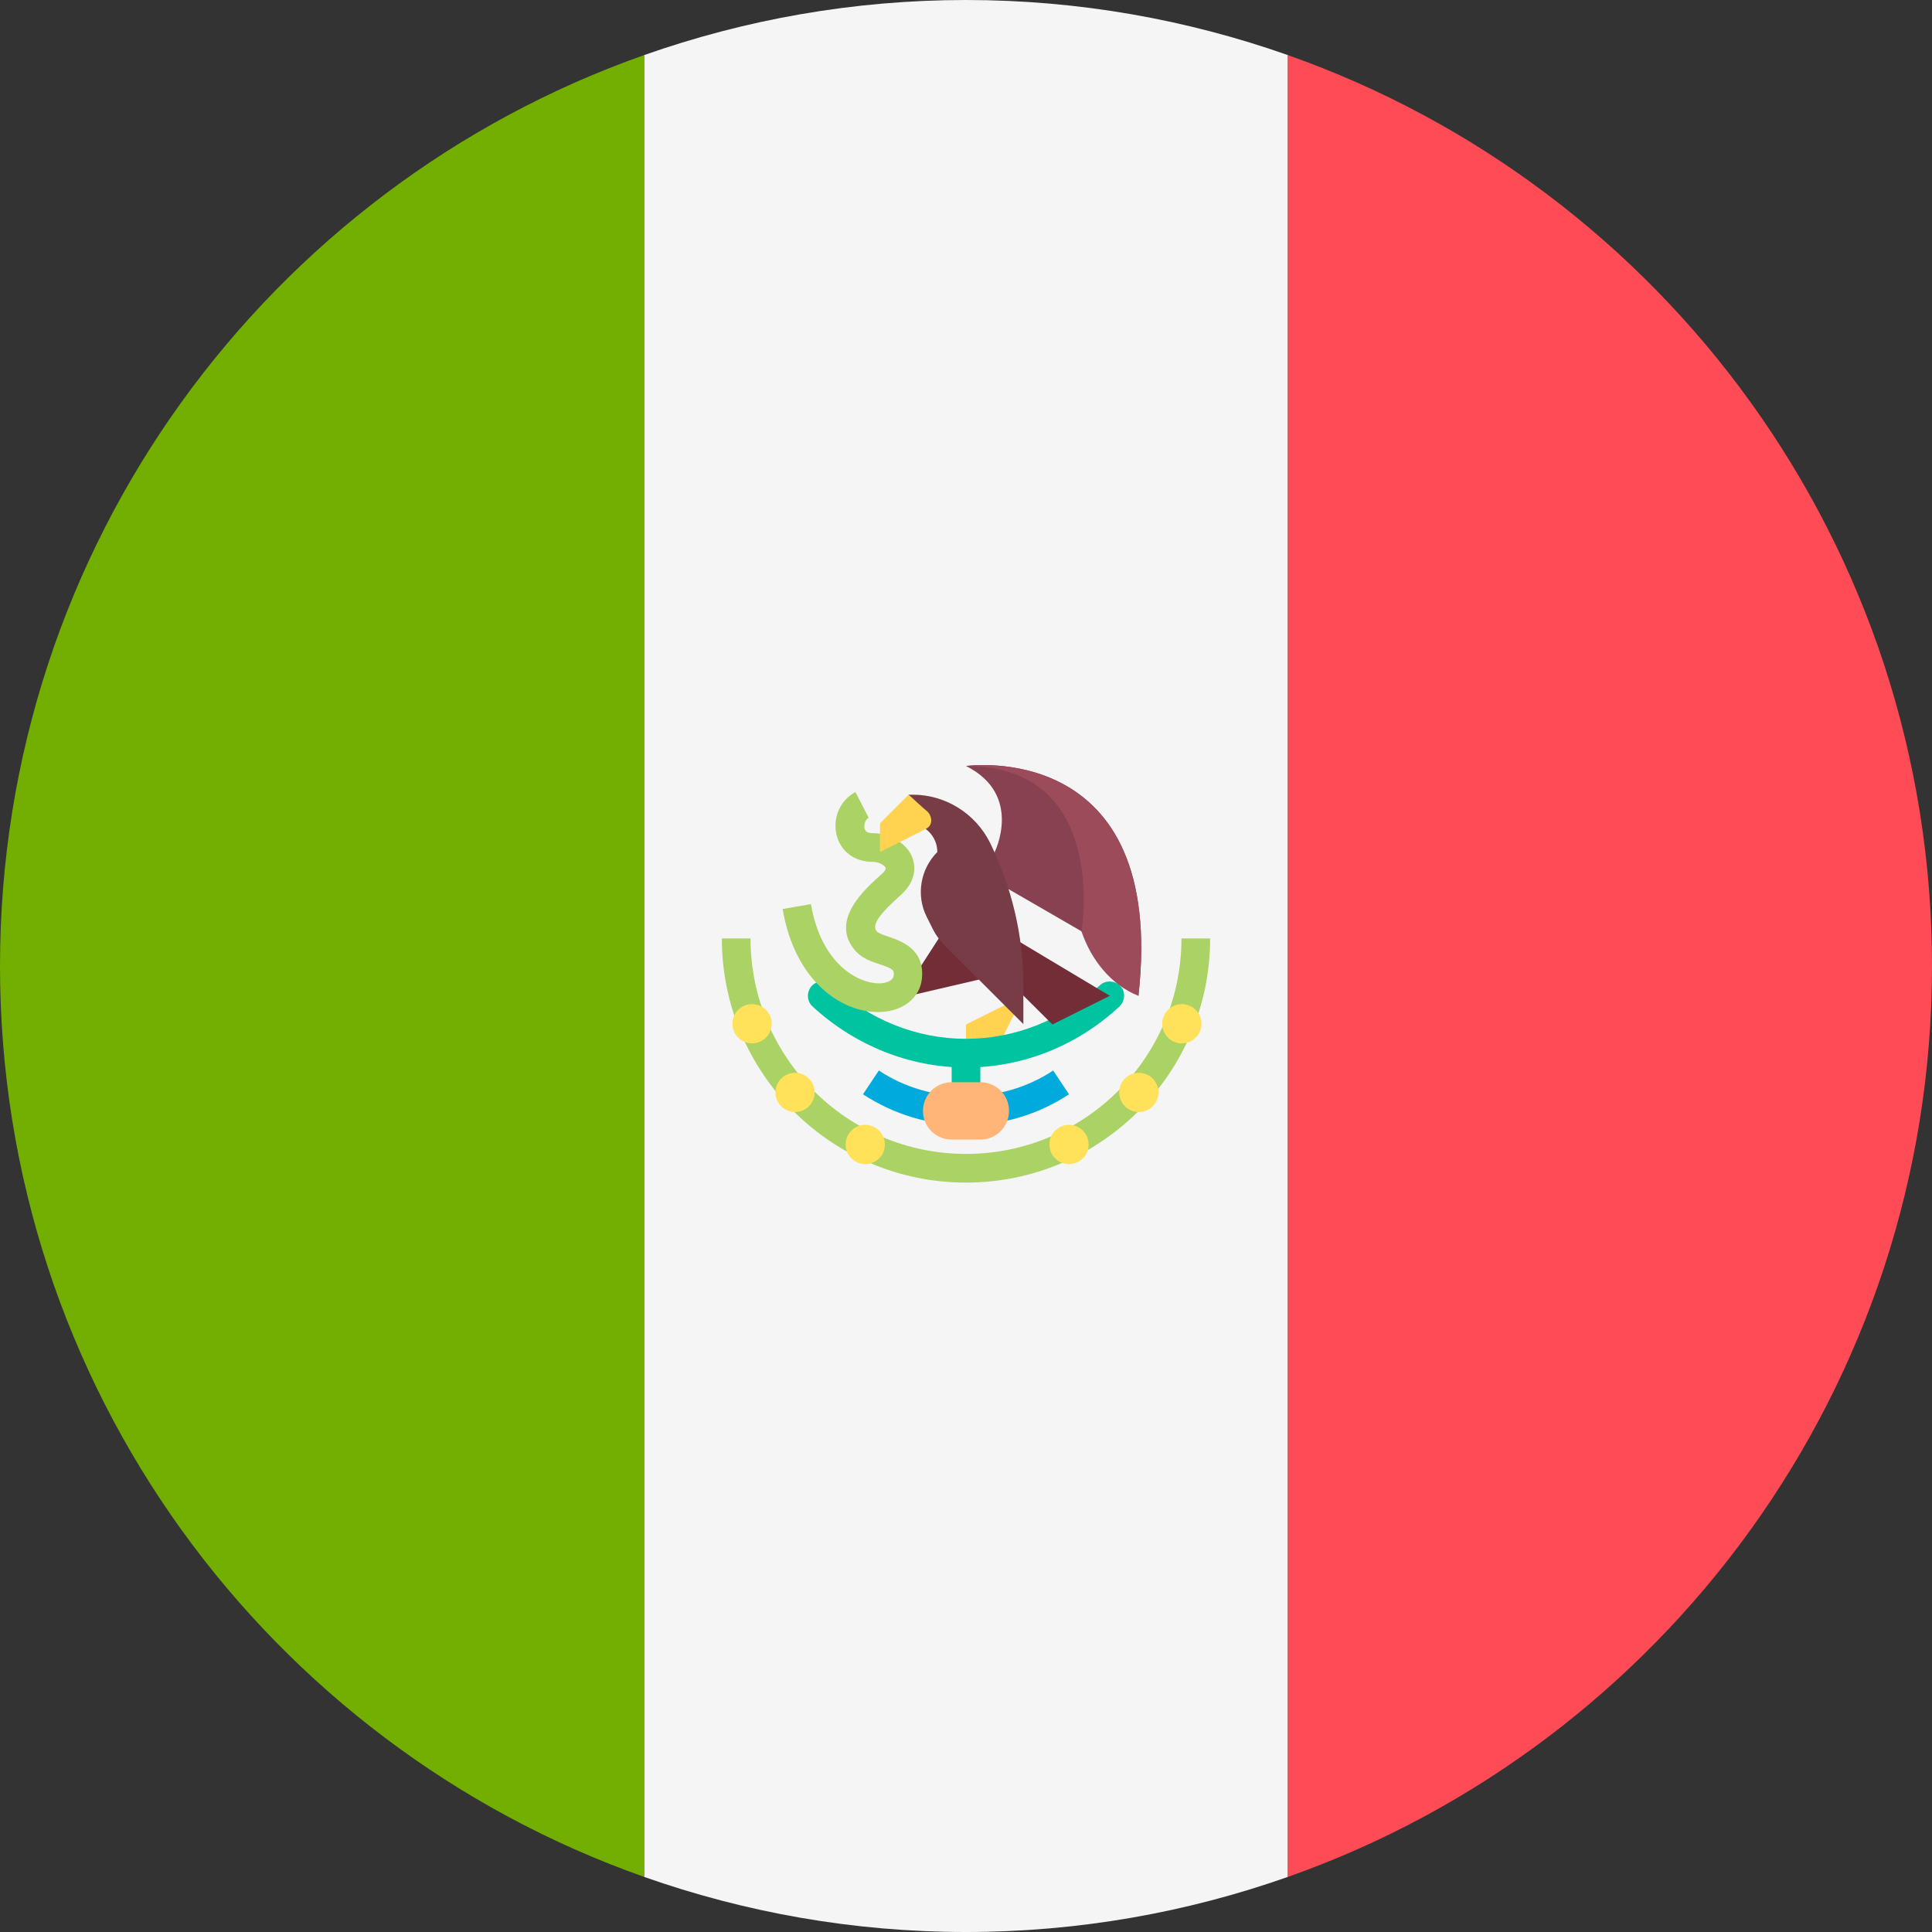 <?xml version="1.0" encoding="utf-8"?>
<!-- Generator: Adobe Illustrator 19.2.1, SVG Export Plug-In . SVG Version: 6.00 Build 0)  -->
<svg version="1.1" id="Layer_1" xmlns="http://www.w3.org/2000/svg" xmlns:xlink="http://www.w3.org/1999/xlink" x="0px" y="0px"
	 viewBox="0 0 512 512" style="enable-background:new 0 0 512 512;" xml:space="preserve">
<rect x="0" y="0" width="512" height="512" fill="#333333" stroke="none"/>
<style type="text/css">
	.st0{fill:#F5F5F5;}
	.st1{fill:#FFD250;}
	.st2{fill:#00C3A0;}
	.st3{fill:#00AADC;}
	.st4{fill:#732D37;}
	.st5{fill:#AAD264;}
	.st6{fill:#874150;}
	.st7{fill:#783C46;}
	.st8{fill:#FFE15A;}
	.st9{fill:#FFB478;}
	.st10{fill:#9B4B5A;}
	.st11{fill:#73AF00;}
	.st12{fill:#FF4B55;}
</style>
<path class="st0" d="M256,0c-29.9,0-58.6,5.2-85.3,14.6v482.8c26.7,9.4,55.4,14.6,85.3,14.6s58.6-5.2,85.3-14.6V14.6
	C314.6,5.2,285.9,0,256,0z"/>
<polygon class="st1" points="271.2,263.9 256,271.5 256,279.1 263.6,279.1 "/>
<g>
	<path class="st2" d="M256,298.2c-2.1,0-3.8-1.7-3.8-3.8v-15.2c0-2.1,1.7-3.8,3.8-3.8s3.8,1.7,3.8,3.8v15.2
		C259.8,296.5,258.1,298.2,256,298.2z"/>
	<path class="st2" d="M256,282.9c-14.9,0-29.4-5.8-40.7-16.2c-1.5-1.4-1.6-3.8-0.2-5.4c1.4-1.5,3.8-1.6,5.4-0.2
		c9.9,9.2,22.5,14.2,35.5,14.2s25.6-5,35.5-14.2c1.5-1.4,3.9-1.3,5.4,0.2c1.4,1.5,1.3,3.9-0.2,5.4C285.4,277.2,271,282.9,256,282.9z
		"/>
</g>
<path class="st3" d="M256,298.2c-9.8,0-19.2-2.9-27.3-8.2l4.2-6.3c13.7,9.1,32.5,9.1,46.2,0l4.2,6.3
	C275.2,295.3,265.8,298.2,256,298.2z"/>
<polygon class="st4" points="250,246.8 241.6,259.8 240.1,264.1 262,259 "/>
<path class="st5" d="M232.7,268.2c-10.1,0-22.1-8.5-25.3-27.3l7.5-1.3c2.7,15.7,12.3,21,18.1,21c1.8,0,3.6-0.7,3.8-1.9
	c0.2-1.5,0.2-1.9-3.8-3.2c-2.2-0.7-4.6-1.6-6.3-3.5c-7-8,2.5-16.4,7-20.4c0.8-0.7,1.1-1.3,1-1.6c-0.2-0.6-1.7-1.6-3.4-1.6
	c-4.8,0-8.5-2.7-9.6-7.1c-1.1-4.6,1-9.3,5-11.4l3.5,6.8c-0.9,0.5-1.3,1.9-1.1,2.8c0.1,0.4,0.3,1.3,2.2,1.3c4.7,0,9.1,2.8,10.5,6.5
	c0.6,1.6,1.5,5.8-3.1,9.9c-5,4.5-8,7.8-6.3,9.7c0.4,0.4,2,1,3,1.3c3.4,1.2,9.8,3.3,8.9,11.3c-0.6,5-5,8.5-11.1,8.7
	C233,268.2,232.9,268.2,232.7,268.2z"/>
<path class="st6" d="M263.6,225.8c0,0,7.6-15.2-7.6-22.8c0,0,53.3-7.6,45.7,60.9l0,0c-5-4-12.4-11.3-15.1-17.1l-23-13.3V225.8
	L263.6,225.8L263.6,225.8z"/>
<path class="st4" d="M256,241.1l38.1,22.8c0,0,0,0-15.2,7.6L256,248.7V241.1z"/>
<path class="st7" d="M240.8,218.2L240.8,218.2c4.2,0,7.6,3.4,7.6,7.6l0,0c-4.5,4.5-5.7,11.5-2.8,17.2l1.7,3.4
	c0.7,1.4,1.7,2.7,2.8,3.9l21.1,21.1V261c0-13.1-3.1-26-8.9-37.8l0,0c-3.9-7.7-11.8-12.6-20.4-12.6h-1.1L240.8,218.2L240.8,218.2z"/>
<path class="st1" d="M240.8,210.6l-7.6,7.6v7.6c0,0,9.1-4.6,12.1-6.1c2.1-1,1.7-3.4,0.5-4.6C244.8,214.3,240.8,210.6,240.8,210.6z"
	/>
<path class="st5" d="M256,313.4c-35.7,0-64.7-29-64.7-64.7h7.6c0,31.5,25.6,57.1,57.1,57.1s57.1-25.6,57.1-57.1h7.6
	C320.7,284.4,291.7,313.4,256,313.4z"/>
<g>
	<circle class="st8" cx="199.3" cy="271.3" r="5.2"/>
	<circle class="st8" cx="210.7" cy="289.5" r="5.2"/>
	<circle class="st8" cx="229.3" cy="303.3" r="5.2"/>
	<circle class="st8" cx="313.2" cy="271.3" r="5.2"/>
	<circle class="st8" cx="301.8" cy="289.5" r="5.2"/>
	<circle class="st8" cx="283.3" cy="303.3" r="5.2"/>
</g>
<path class="st9" d="M259.8,302h-7.6c-4.2,0-7.6-3.4-7.6-7.6l0,0c0-4.2,3.4-7.6,7.6-7.6h7.6c4.2,0,7.6,3.4,7.6,7.6l0,0
	C267.4,298.6,264,302,259.8,302z"/>
<path class="st10" d="M286.6,246.8c2.5,7.5,7.9,14.3,15.1,17.1l0,0C309.3,195.4,256,203,256,203C294.1,203,286.6,246.8,286.6,246.8z
	"/>
<path class="st11" d="M0,256c0,111.5,71.2,206.3,170.7,241.4V14.6C71.2,49.7,0,144.5,0,256z"/>
<path class="st12" d="M341.3,14.6v482.8C440.8,462.3,512,367.5,512,256S440.8,49.7,341.3,14.6z"/>
</svg>
